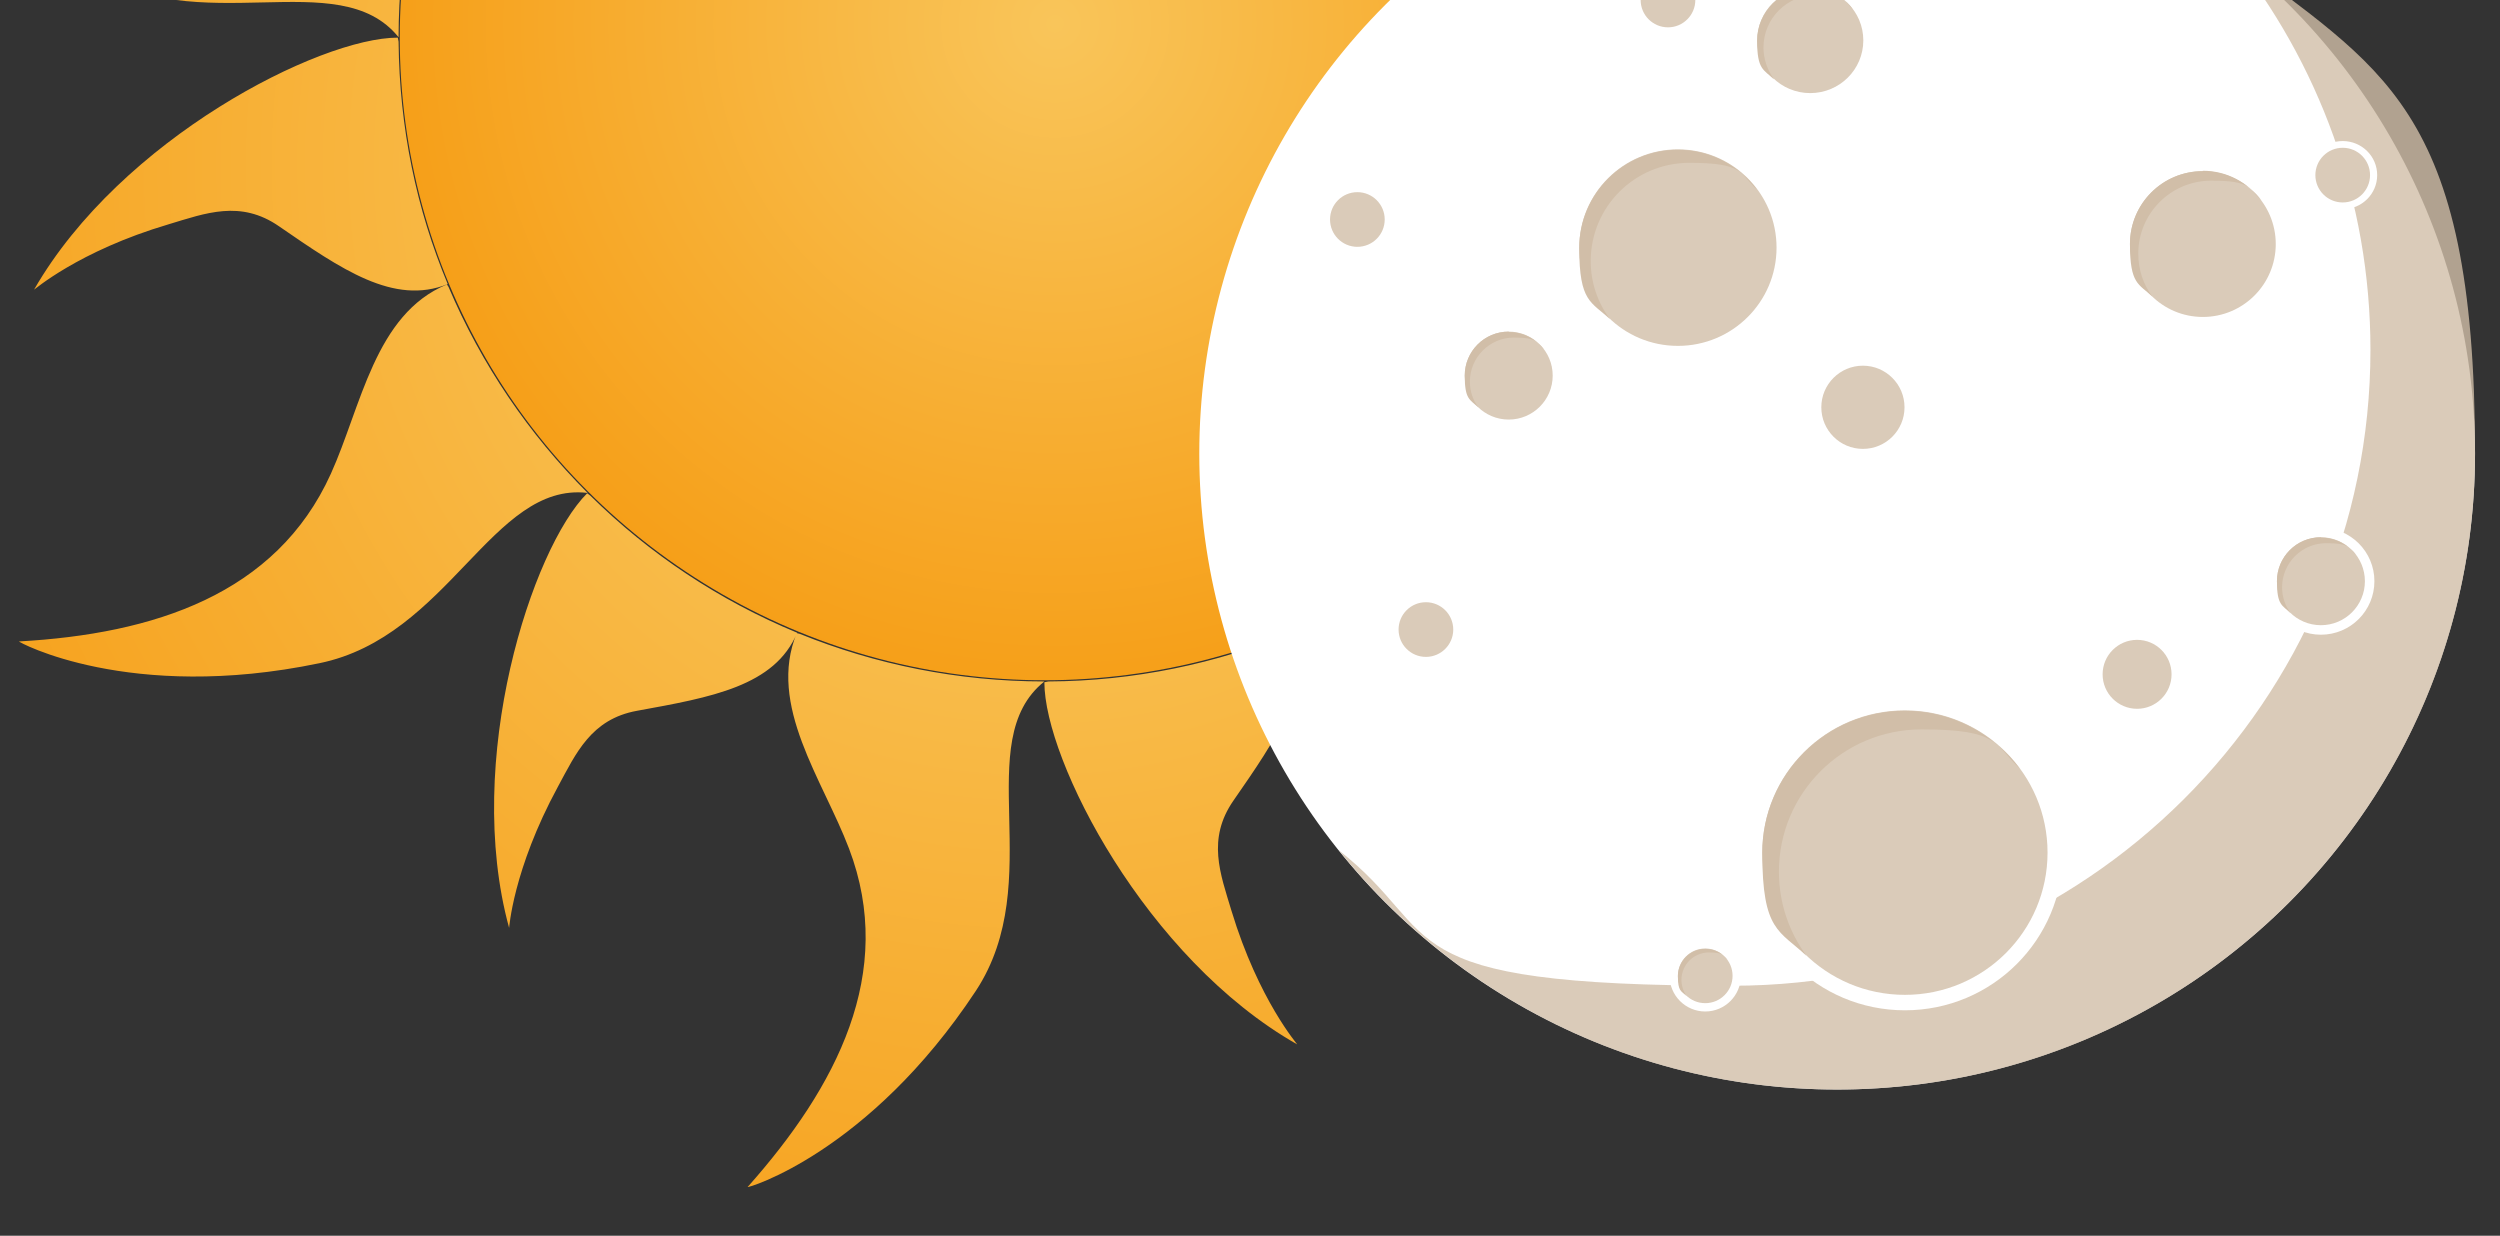 <?xml version="1.0" encoding="UTF-8"?>
<svg id="Layer_1" xmlns="http://www.w3.org/2000/svg" xmlns:xlink="http://www.w3.org/1999/xlink" version="1.1" viewBox="0 0 631 311.9">
  <rect x="0" y="0" width="631" height="311.9" fill="#333333" stroke="none"/>
  <!-- Generator: Adobe Illustrator 29.0.1, SVG Export Plug-In . SVG Version: 2.1.0 Build 192)  -->
  <defs>
    <style>
      .st0 {
        fill: none;
      }

      .st1, .st2 {
        fill: #d1bea8;
      }

      .st3 {
        fill: url(#radial-gradient);
      }

      .st4 {
        fill: #fff;
      }

      .st2 {
        opacity: .8;
      }

      .st5 {
        fill: url(#radial-gradient1);
      }

      .st6 {
        clip-path: url(#clippath);
      }
    </style>
    <clipPath id="clippath">
      <rect class="st0" x="-315.5" width="966.4" height="392.7"/>
    </clipPath>
    <radialGradient id="radial-gradient" cx="258.5" cy="41.5" fx="258.5" fy="41.5" r="670.7" gradientTransform="translate(2.9)" gradientUnits="userSpaceOnUse">
      <stop offset=".1" stop-color="#f9c55a"/>
      <stop offset=".6" stop-color="#f59100"/>
    </radialGradient>
    <radialGradient id="radial-gradient1" cx="263.4" cy="6" fx="263.4" fy="6" r="459.8" gradientTransform="translate(2.9)" gradientUnits="userSpaceOnUse">
      <stop offset="0" stop-color="#f9c55a"/>
      <stop offset=".5" stop-color="#f59100"/>
      <stop offset="1" stop-color="#dc3f34"/>
    </radialGradient>
  </defs>
  <g class="st6">
    <g>
      <path class="st3" d="M263.6-153c21.8,0,42.7,4.3,61.7,12l.8.2c7.5-18.2-6.6-37-13.2-54.4-11.9-31.3,3.1-60.1,25.6-85.4.3-.4-30.6,8.6-57.6,49.5-18.3,27.8,1.6,63-17.3,78.1ZM201.2-140.7c18.9-7.8,39.7-12.2,61.4-12.3l1-.2c0-19.7-25.6-69.7-63.8-91.4-.3-.2,9.7,11,16.6,33.8,2.8,9.3,6.2,18-.5,27.7-10.8,15.6-20.2,28.9-14.6,42.4ZM148.3-105.4h0c14.8-14.8,32.5-26.7,52.2-35l.6-.4c-7.5-18.2-30.9-21.5-47.9-29.2-30.6-13.8-40.5-44.7-42.5-78.4,0-.5-15.5,27.7-5.6,75.6,6.8,32.6,45.8,43.4,43.2,67.4ZM93.2-93c3.5,18.7,6.2,34.7,19.8,40.3,8.1-19.6,20-37.2,34.7-52l.6-.8c-13.9-13.9-67.5-31.2-110-19.7-.3,0,14.6.9,35.7,12.3,8.6,4.6,17.1,8.4,19.3,20ZM505,26.7c-27.9-18.3-63.2,1.6-78.3-17.2,0,21.8-4.3,42.5-12.1,61.5l-.2.8c18.2,7.5,37.1-6.6,54.6-13.1,31.4-11.8,60.3,3,85.7,25.5.4.3-8.7-30.5-49.7-57.4ZM326-140.7c19.6,8.1,37.3,19.9,52.2,34.6l.8.6c13.9-13.9,31.3-67.3,19.7-109.7,0-.3-.9,14.6-12.3,35.6-4.6,8.5-8.4,17.1-20,19.2-18.7,3.4-34.8,6.2-40.4,19.7ZM378.9-105.4h0c14.8,14.8,26.8,32.4,35.1,52l.4.6c18.2-7.5,21.6-30.8,29.3-47.8,13.8-30.5,44.8-40.4,78.7-42.3.5,0-27.8-15.5-75.8-5.5-32.7,6.7-43.6,45.7-67.6,43ZM456.9-38.1c-15.7-10.8-29-20.1-42.6-14.6,7.9,18.9,12.2,39.5,12.4,61.2l.2,1c19.7,0,69.9-25.5,91.8-63.6.2-.3-11,9.7-34,16.5-9.3,2.8-18.1,6.2-27.8-.5ZM100.4,9.5c-19.7,0-69.9,25.5-91.8,63.6-.2.3,11-9.7,34-16.5,9.3-2.8,18.1-6.2,27.8.5,15.7,10.8,29,20.1,42.6,14.6-7.9-18.9-12.2-39.5-12.4-61.2l-.2-1ZM326,159.7c-18.9,7.8-39.7,12.2-61.4,12.3l-1,.2c0,19.7,25.6,69.7,63.8,91.4.3.2-9.7-11-16.6-33.8-2.8-9.3-6.2-18,.5-27.7,10.8-15.6,20.2-28.9,14.6-42.4ZM378.9,124.4c-14.8,14.8-32.5,26.7-52.2,35l-.6.4c7.5,18.2,30.9,21.5,47.9,29.2,30.6,13.8,40.5,44.7,42.5,78.4,0,.5,15.5-27.7,5.6-75.6-6.8-32.6-45.8-43.4-43.2-67.4ZM100.6,9.5c0-21.8,4.3-42.5,12.1-61.5l.2-.8c-18.2-7.5-37.1,6.6-54.6,13.1-31.4,11.8-60.3-3-85.7-25.5-.4-.3,8.7,30.5,49.7,57.4,27.9,18.3,63.2-1.6,78.3,17.2ZM434.1,112c-3.5-18.7-6.2-34.7-19.8-40.3-8.1,19.6-20,37.2-34.7,52l-.6.8c13.9,13.9,67.5,31.2,110,19.7.3,0-14.6-.9-35.7-12.3-8.6-4.6-17.1-8.4-19.3-20ZM148.3,124.4c-14.8-14.8-26.8-32.4-35.1-52l-.4-.6c-18.2,7.5-21.6,30.8-29.3,47.8-13.8,30.5-44.8,40.4-78.7,42.3-.5,0,27.8,15.5,75.8,5.5,32.7-6.7,43.6-45.7,67.6-43ZM201.2,159.7c-19.6-8.1-37.3-19.9-52.2-34.6l-.8-.6c-13.9,13.9-31.3,67.3-19.7,109.7,0,.3.9-14.6,12.3-35.6,4.6-8.5,8.4-17.1,20-19.2,18.7-3.4,34.8-6.2,40.4-19.7ZM263.6,172c-21.8,0-42.7-4.3-61.7-12l-.8-.2c-7.5,18.2,6.6,37,13.2,54.4,11.9,31.3-3.1,60.1-25.6,85.4-.3.4,30.6-8.6,57.6-49.5,18.3-27.8-1.6-63,17.3-78.1Z"/>
      <ellipse class="st5" cx="263.6" cy="9.5" rx="162.7" ry="162.2"/>
      <ellipse class="st4" cx="463.7" cy="114.5" rx="161" ry="160.5"/>
      <path class="st2" d="M563.1-11.8c22,27.4,35.2,62.2,35.2,100.1,0,88.6-72.1,160.5-161,160.5s-72-12.8-99.4-34.2c29.5,36.8,74.9,60.4,125.8,60.4,88.9,0,161-71.8,161-160.5s-24.1-96.9-61.6-126.2Z"/>
      <ellipse class="st4" cx="585.8" cy="146.7" rx="13.5" ry="13.5"/>
      <ellipse class="st4" cx="480.8" cy="215.2" rx="39.9" ry="39.8"/>
      <ellipse class="st4" cx="430.4" cy="246.3" rx="9" ry="9"/>
      <ellipse class="st4" cx="591.3" cy="44.2" rx="8.7" ry="8.6"/>
      <ellipse class="st2" cx="480.8" cy="215.2" rx="36" ry="35.9"/>
      <ellipse class="st2" cx="423.5" cy="62.5" rx="24.9" ry="24.8"/>
      <ellipse class="st2" cx="556" cy="61.6" rx="18.4" ry="18.4"/>
      <ellipse class="st2" cx="539.4" cy="170.2" rx="8.7" ry="8.7"/>
      <ellipse class="st2" cx="380.8" cy="94.8" rx="11.1" ry="11.1"/>
      <ellipse class="st2" cx="585.8" cy="146.7" rx="11.1" ry="11.1"/>
      <ellipse class="st2" cx="430.4" cy="246.3" rx="6.9" ry="6.9"/>
      <ellipse class="st2" cx="421" cy="0" rx="6.9" ry="6.9"/>
      <ellipse class="st2" cx="456.9" cy="10.2" rx="13.4" ry="13.3"/>
      <path class="st1" d="M480.8,179.4c-19.9,0-36,16.1-36,35.9s4.3,19.5,11.2,26c-4.4-6-7-13.3-7-21.3,0-19.8,16.1-35.9,36-35.9s18.3,3.8,24.8,9.9c-6.6-8.8-17.1-14.6-29-14.6Z"/>
      <path class="st1" d="M423.5,37.8c-13.7,0-24.9,11.1-24.9,24.8s3,13.5,7.8,18c-3.1-4.1-4.9-9.2-4.9-14.7,0-13.7,11.1-24.8,24.9-24.8s12.6,2.6,17.1,6.8c-4.5-6.1-11.8-10.1-20-10.1Z"/>
      <path class="st1" d="M556,43.2c-10.2,0-18.4,8.2-18.4,18.4s2.2,10,5.7,13.3c-2.3-3-3.6-6.8-3.6-10.9,0-10.1,8.2-18.4,18.4-18.4s9.4,1.9,12.7,5c-3.4-4.5-8.7-7.5-14.8-7.5Z"/>
      <path class="st1" d="M380.8,83.7c-6.2,0-11.1,5-11.1,11.1s1.3,6,3.5,8.1c-1.4-1.8-2.2-4.1-2.2-6.6,0-6.1,5-11.1,11.1-11.1s5.7,1.2,7.7,3.1c-2-2.7-5.3-4.5-9-4.5Z"/>
      <path class="st1" d="M585.8,135.6c-6.2,0-11.1,5-11.1,11.1s1.3,6,3.5,8.1c-1.4-1.8-2.2-4.1-2.2-6.6,0-6.1,5-11.1,11.1-11.1s5.7,1.2,7.7,3.1c-2-2.7-5.3-4.5-9-4.5Z"/>
      <path class="st1" d="M430.4,239.5c-3.8,0-6.9,3.1-6.9,6.9s.8,3.7,2.2,5c-.8-1.1-1.3-2.6-1.3-4.1,0-3.8,3.1-6.9,6.9-6.9s3.5.7,4.8,1.9c-1.3-1.7-3.3-2.8-5.6-2.8Z"/>
      <path class="st1" d="M447.7,19.9c-1.6-2.2-2.6-5-2.6-7.9,0-7.4,6-13.3,13.4-13.3s6.8,1.4,9.2,3.7c-2.4-3.3-6.3-5.4-10.8-5.4-7.4,0-13.4,6-13.4,13.3s1.6,7.2,4.2,9.7Z"/>
      <ellipse class="st2" cx="470.2" cy="102.8" rx="10.5" ry="10.5"/>
      <ellipse class="st2" cx="591.3" cy="44.2" rx="6.9" ry="6.9"/>
      <ellipse class="st2" cx="342.6" cy="55.4" rx="6.9" ry="6.9"/>
      <ellipse class="st2" cx="359.9" cy="158.9" rx="6.9" ry="6.9"/>
    </g>
  </g>
</svg>